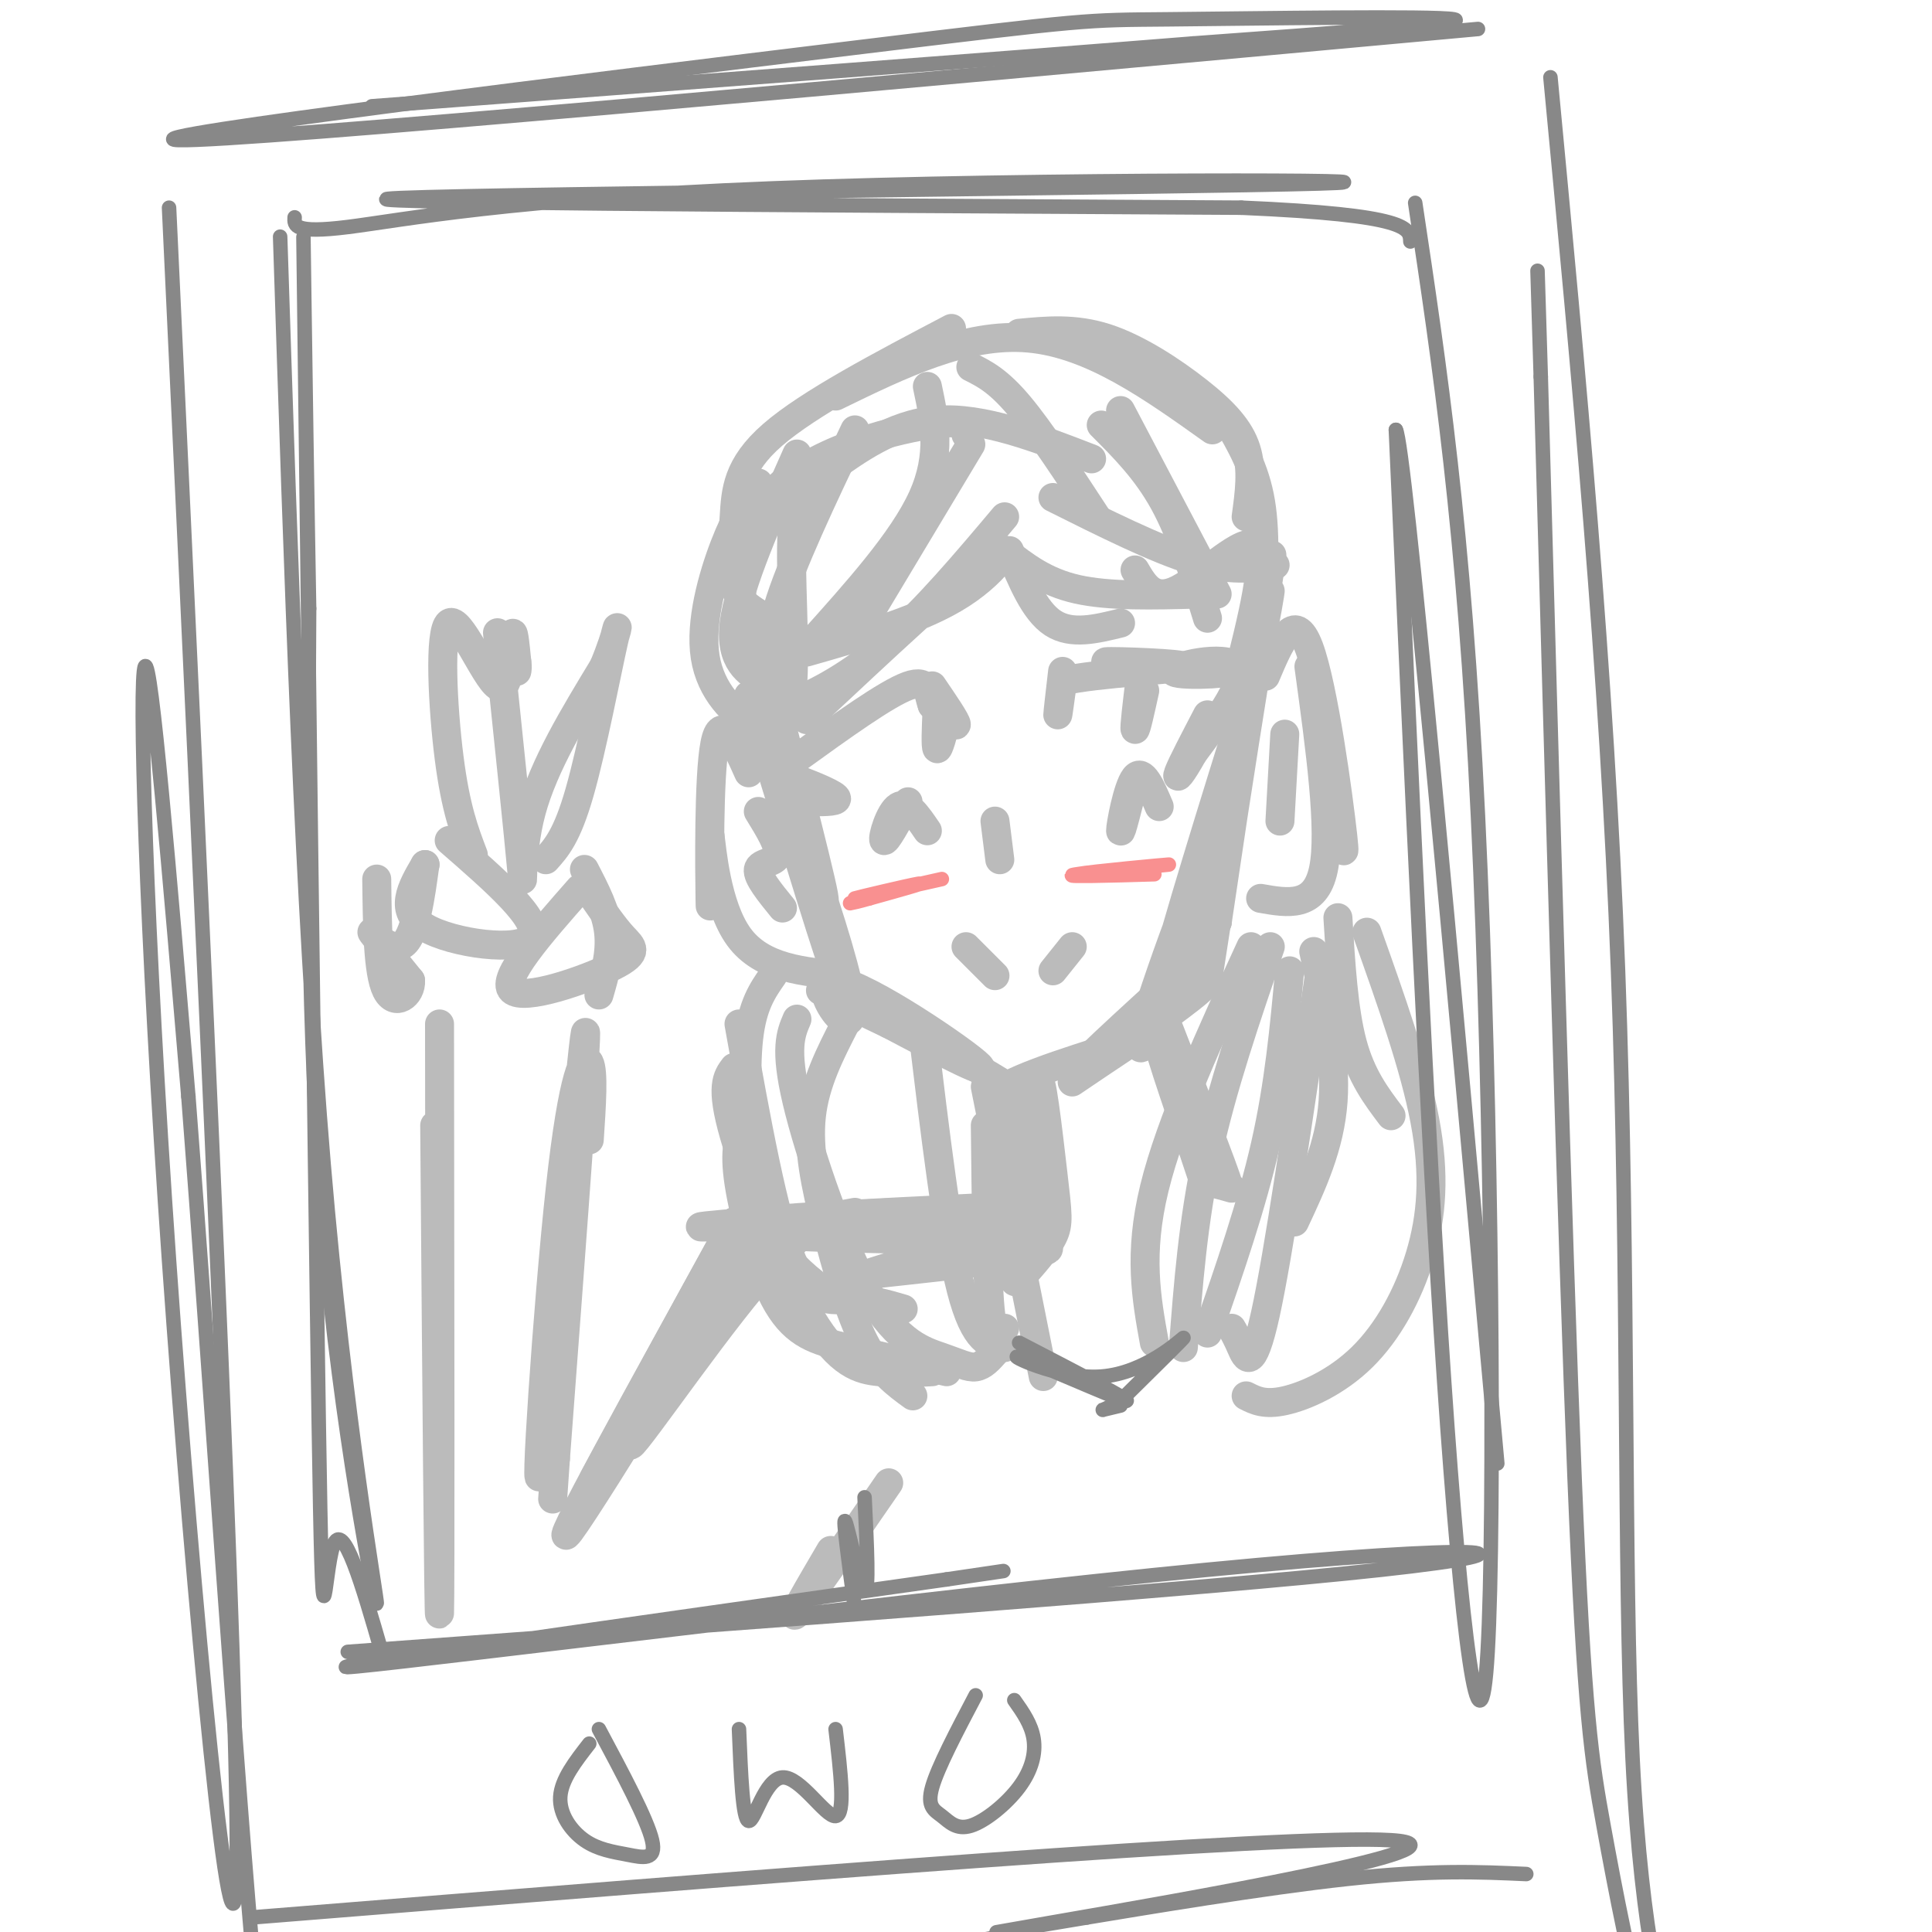 <svg viewBox='0 0 400 400' version='1.1' xmlns='http://www.w3.org/2000/svg' xmlns:xlink='http://www.w3.org/1999/xlink'><g fill='none' stroke='rgb(187,187,187)' stroke-width='6' stroke-linecap='round' stroke-linejoin='round'><path d='M161,147c5.821,22.625 11.643,45.250 9,38c-2.643,-7.250 -13.750,-44.375 -13,-41c0.750,3.375 13.357,47.250 15,54c1.643,6.750 -7.679,-23.625 -17,-54'/><path d='M155,144c2.904,6.166 18.665,48.581 21,62c2.335,13.419 -8.756,-2.156 -4,-3c4.756,-0.844 25.359,13.045 30,17c4.641,3.955 -6.679,-2.022 -18,-8'/><path d='M184,212c-7.955,-3.758 -18.844,-9.152 -12,-6c6.844,3.152 31.419,14.848 38,20c6.581,5.152 -4.834,3.758 -4,1c0.834,-2.758 13.917,-6.879 27,-11'/><path d='M233,216c6.274,-2.953 8.457,-4.834 4,-2c-4.457,2.834 -15.556,10.384 -15,10c0.556,-0.384 12.768,-8.701 20,-14c7.232,-5.299 9.486,-7.581 3,-3c-6.486,4.581 -21.710,16.023 -23,16c-1.290,-0.023 11.355,-11.512 24,-23'/><path d='M246,200c5.739,-7.045 8.088,-13.156 4,-6c-4.088,7.156 -14.612,27.581 -14,22c0.612,-5.581 12.360,-37.166 16,-45c3.640,-7.834 -0.828,8.083 -5,20c-4.172,11.917 -8.049,19.833 -6,11c2.049,-8.833 10.025,-34.417 18,-60'/><path d='M259,142c4.147,-17.171 5.514,-30.097 2,-9c-3.514,21.097 -11.907,76.219 -11,70c0.907,-6.219 11.116,-73.777 13,-86c1.884,-12.223 -4.558,30.888 -11,74'/><path d='M242,213c6.853,17.565 13.707,35.129 12,32c-1.707,-3.129 -11.973,-26.952 -14,-30c-2.027,-3.048 4.185,14.679 7,23c2.815,8.321 2.233,7.234 3,7c0.767,-0.234 2.884,0.383 5,1'/><path d='M210,226c2.193,18.254 4.386,36.507 5,33c0.614,-3.507 -0.351,-28.775 0,-34c0.351,-5.225 2.018,9.593 3,18c0.982,8.407 1.281,10.402 0,13c-1.281,2.598 -4.140,5.799 -7,9'/><path d='M211,265c-1.333,1.167 -1.167,-0.417 -1,-2'/><path d='M217,251c-12.561,4.397 -25.123,8.794 -32,11c-6.877,2.206 -8.070,2.220 3,1c11.070,-1.220 34.404,-3.675 28,-5c-6.404,-1.325 -42.544,-1.522 -50,-2c-7.456,-0.478 13.772,-1.239 35,-2'/><path d='M201,254c-5.889,-0.400 -38.111,-0.400 -42,-1c-3.889,-0.600 20.556,-1.800 45,-3'/><path d='M208,251c-31.422,1.667 -62.844,3.333 -63,3c-0.156,-0.333 30.956,-2.667 41,-3c10.044,-0.333 -0.978,1.333 -12,3'/><path d='M177,251c-4.930,0.855 -9.860,1.710 -21,15c-11.140,13.290 -28.491,39.016 -25,32c3.491,-7.016 27.825,-46.774 25,-42c-2.825,4.774 -32.807,54.078 -38,61c-5.193,6.922 14.404,-28.539 34,-64'/><path d='M152,253c0.833,-1.833 -14.083,25.583 -29,53'/><path d='M122,236c0.477,-7.100 0.954,-14.201 0,-16c-0.954,-1.799 -3.338,1.703 -6,26c-2.662,24.297 -5.601,69.388 -4,58c1.601,-11.388 7.743,-79.254 9,-89c1.257,-9.746 -2.372,38.627 -6,87'/><path d='M115,302c-1.000,14.500 -0.500,7.250 0,0'/><path d='M98,177c-1.833,-4.801 -3.665,-9.601 -5,-20c-1.335,-10.399 -2.172,-26.396 0,-28c2.172,-1.604 7.354,11.183 10,13c2.646,1.817 2.756,-7.338 3,-10c0.244,-2.662 0.622,1.169 1,5'/><path d='M107,137c0.167,1.167 0.083,1.583 0,2'/><path d='M103,131c2.222,21.356 4.444,42.711 5,49c0.556,6.289 -0.556,-2.489 2,-12c2.556,-9.511 8.778,-19.756 15,-30'/><path d='M125,138c3.107,-7.452 3.375,-11.083 2,-5c-1.375,6.083 -4.393,21.881 -7,31c-2.607,9.119 -4.804,11.560 -7,14'/><path d='M93,174c9.622,8.378 19.244,16.756 17,20c-2.244,3.244 -16.356,1.356 -22,-2c-5.644,-3.356 -2.822,-8.178 0,-13'/><path d='M88,179c-0.393,1.845 -1.375,12.958 -4,16c-2.625,3.042 -6.893,-1.988 -7,-2c-0.107,-0.012 3.946,4.994 8,10'/><path d='M85,203c0.222,3.022 -3.222,5.578 -5,2c-1.778,-3.578 -1.889,-13.289 -2,-23'/><path d='M120,184c-8.196,9.310 -16.393,18.619 -14,21c2.393,2.381 15.375,-2.167 21,-5c5.625,-2.833 3.893,-3.952 2,-6c-1.893,-2.048 -3.946,-5.024 -6,-8'/><path d='M121,180c2.250,4.333 4.500,8.667 5,13c0.500,4.333 -0.750,8.667 -2,13'/><path d='M91,212c0.083,59.250 0.167,118.500 0,122c-0.167,3.500 -0.583,-48.750 -1,-101'/><path d='M184,307c-8.500,12.333 -17.000,24.667 -19,27c-2.000,2.333 2.500,-5.333 7,-13'/><path d='M220,139c-0.500,4.333 -1.000,8.667 -1,9c0.000,0.333 0.500,-3.333 1,-7'/><path d='M220,141c7.060,-1.679 24.208,-2.375 25,-3c0.792,-0.625 -14.774,-1.179 -16,-1c-1.226,0.179 11.887,1.089 25,2'/><path d='M254,139c0.500,0.583 -10.750,1.042 -11,0c-0.250,-1.042 10.500,-3.583 13,-1c2.500,2.583 -3.250,10.292 -9,18'/><path d='M247,156c-2.333,4.222 -3.667,5.778 -3,4c0.667,-1.778 3.333,-6.889 6,-12'/><path d='M193,142c2.500,3.667 5.000,7.333 5,8c0.000,0.667 -2.500,-1.667 -5,-4'/><path d='M193,146c-0.867,-2.178 -0.533,-5.622 -5,-4c-4.467,1.622 -13.733,8.311 -23,15'/><path d='M165,157c-4.381,3.000 -3.833,3.000 -1,4c2.833,1.000 7.952,3.000 9,4c1.048,1.000 -1.976,1.000 -5,1'/><path d='M235,161c-1.489,6.000 -2.978,12.000 -3,11c-0.022,-1.000 1.422,-9.000 3,-11c1.578,-2.000 3.289,2.000 5,6'/><path d='M188,166c-2.311,4.267 -4.622,8.533 -5,8c-0.378,-0.533 1.178,-5.867 3,-7c1.822,-1.133 3.911,1.933 6,5'/><path d='M236,141c-0.583,4.833 -1.167,9.667 -1,10c0.167,0.333 1.083,-3.833 2,-8'/><path d='M196,149c-0.833,3.167 -1.667,6.333 -2,6c-0.333,-0.333 -0.167,-4.167 0,-8'/><path d='M200,196c0.000,0.000 6.000,6.000 6,6'/><path d='M222,196c0.000,0.000 -4.000,5.000 -4,5'/><path d='M206,170c0.000,0.000 1.000,8.000 1,8'/><path d='M262,140c2.978,-7.044 5.956,-14.089 9,-6c3.044,8.089 6.156,31.311 7,39c0.844,7.689 -0.578,-0.156 -2,-8'/><path d='M271,138c2.333,17.000 4.667,34.000 3,42c-1.667,8.000 -7.333,7.000 -13,6'/><path d='M155,160c-2.844,-6.378 -5.689,-12.756 -7,-6c-1.311,6.756 -1.089,26.644 -1,32c0.089,5.356 0.044,-3.822 0,-13'/><path d='M147,173c0.356,2.289 1.244,14.511 6,21c4.756,6.489 13.378,7.244 22,8'/><path d='M157,168c2.244,3.644 4.489,7.289 4,9c-0.489,1.711 -3.711,1.489 -4,3c-0.289,1.511 2.356,4.756 5,8'/><path d='M266,152c0.000,0.000 -1.000,18.000 -1,18'/><path d='M208,107c-8.111,9.622 -16.222,19.244 -24,26c-7.778,6.756 -15.222,10.644 -19,12c-3.778,1.356 -3.889,0.178 -4,-1'/><path d='M167,135c12.000,-3.422 24.000,-6.844 32,-12c8.000,-5.156 12.000,-12.044 6,-8c-6.000,4.044 -22.000,19.022 -38,34'/><path d='M209,114c2.583,6.250 5.167,12.500 9,15c3.833,2.500 8.917,1.250 14,0'/><path d='M208,114c4.167,3.250 8.333,6.500 15,8c6.667,1.500 15.833,1.250 25,1'/><path d='M235,118c1.933,3.311 3.867,6.622 9,4c5.133,-2.622 13.467,-11.178 16,-9c2.533,2.178 -0.733,15.089 -4,28'/><path d='M277,190c0.583,9.583 1.167,19.167 3,26c1.833,6.833 4.917,10.917 8,15'/><path d='M283,193c4.936,13.876 9.872,27.751 12,39c2.128,11.249 1.447,19.871 -1,28c-2.447,8.129 -6.659,15.766 -12,21c-5.341,5.234 -11.812,8.067 -16,9c-4.188,0.933 -6.094,-0.033 -8,-1'/><path d='M273,203c-4.133,28.267 -8.267,56.533 -11,69c-2.733,12.467 -4.067,9.133 -5,7c-0.933,-2.133 -1.467,-3.067 -2,-4'/><path d='M267,201c-1.083,11.750 -2.167,23.500 -5,36c-2.833,12.500 -7.417,25.750 -12,39'/><path d='M263,196c-5.000,14.583 -10.000,29.167 -13,43c-3.000,13.833 -4.000,26.917 -5,40'/><path d='M259,196c-8.333,18.167 -16.667,36.333 -20,50c-3.333,13.667 -1.667,22.833 0,32'/><path d='M152,221c-1.458,1.946 -2.917,3.893 0,14c2.917,10.107 10.208,28.375 16,38c5.792,9.625 10.083,10.607 14,11c3.917,0.393 7.458,0.196 11,0'/><path d='M165,211c-1.293,3.029 -2.587,6.057 0,17c2.587,10.943 9.054,29.799 15,40c5.946,10.201 11.370,11.746 15,13c3.630,1.254 5.466,2.215 7,2c1.534,-0.215 2.767,-1.608 4,-3'/><path d='M191,213c2.583,21.500 5.167,43.000 8,54c2.833,11.000 5.917,11.500 9,12'/><path d='M204,225c0.000,0.000 12.000,60.000 12,60'/><path d='M204,233c0.167,15.500 0.333,31.000 1,38c0.667,7.000 1.833,5.500 3,4'/><path d='M175,212c-3.119,6.077 -6.238,12.155 -7,19c-0.762,6.845 0.833,14.458 3,23c2.167,8.542 4.905,18.012 8,24c3.095,5.988 6.548,8.494 10,11'/><path d='M153,212c3.556,19.844 7.111,39.689 11,49c3.889,9.311 8.111,8.089 12,8c3.889,-0.089 7.444,0.956 11,2'/><path d='M192,80c1.500,7.083 3.000,14.167 -1,23c-4.000,8.833 -13.500,19.417 -23,30'/><path d='M201,92c0.000,0.000 -24.000,40.000 -24,40'/><path d='M177,89c-6.667,14.000 -13.333,28.000 -16,37c-2.667,9.000 -1.333,13.000 0,17'/><path d='M165,94c-6.000,13.511 -12.000,27.022 -13,35c-1.000,7.978 3.000,10.422 6,12c3.000,1.578 5.000,2.289 7,3'/><path d='M160,131c-1.525,2.595 -3.049,5.190 -4,6c-0.951,0.810 -1.327,-0.164 -2,-7c-0.673,-6.836 -1.643,-19.533 6,-28c7.643,-8.467 23.898,-12.705 32,-14c8.102,-1.295 8.051,0.352 8,2'/><path d='M201,76c2.833,1.417 5.667,2.833 10,8c4.333,5.167 10.167,14.083 16,23'/><path d='M218,103c10.667,5.333 21.333,10.667 29,13c7.667,2.333 12.333,1.667 17,1'/><path d='M211,69c5.756,-0.548 11.512,-1.095 18,1c6.488,2.095 13.708,6.833 19,11c5.292,4.167 8.655,7.762 10,12c1.345,4.238 0.673,9.119 0,14'/><path d='M254,87c2.917,5.000 5.833,10.000 7,17c1.167,7.000 0.583,16.000 0,25'/><path d='M251,89c-12.500,-8.917 -25.000,-17.833 -38,-19c-13.000,-1.167 -26.500,5.417 -40,12'/><path d='M197,68c-14.762,7.756 -29.524,15.512 -37,22c-7.476,6.488 -7.667,11.708 -8,17c-0.333,5.292 -0.810,10.655 0,14c0.810,3.345 2.905,4.673 5,6'/><path d='M157,100c-2.269,3.305 -4.539,6.611 -7,13c-2.461,6.389 -5.114,15.862 -4,23c1.114,7.138 5.995,11.940 10,14c4.005,2.060 7.134,1.378 8,-7c0.866,-8.378 -0.531,-24.452 0,-33c0.531,-8.548 2.989,-9.571 8,-13c5.011,-3.429 12.575,-9.266 22,-10c9.425,-0.734 20.713,3.633 32,8'/><path d='M228,88c4.667,4.667 9.333,9.333 13,16c3.667,6.667 6.333,15.333 9,24'/><path d='M232,85c0.000,0.000 20.000,38.000 20,38'/><path d='M160,202c-2.113,3.030 -4.226,6.060 -5,13c-0.774,6.940 -0.208,17.792 1,26c1.208,8.208 3.060,13.774 6,18c2.940,4.226 6.970,7.113 11,10'/><path d='M154,233c-1.036,2.482 -2.071,4.964 -1,12c1.071,7.036 4.250,18.625 8,25c3.750,6.375 8.071,7.536 14,9c5.929,1.464 13.464,3.232 21,5'/><path d='M272,197c2.333,10.833 4.667,21.667 4,31c-0.667,9.333 -4.333,17.167 -8,25'/></g>
<g fill='none' stroke='rgb(249,144,144)' stroke-width='3' stroke-linecap='round' stroke-linejoin='round'><path d='M233,180c0.000,0.000 0.100,0.100 0.1,0.1'/><path d='M239,181c-9.542,0.286 -19.083,0.571 -16,0c3.083,-0.571 18.792,-2.000 19,-2c0.208,0.000 -15.083,1.429 -19,2c-3.917,0.571 3.542,0.286 11,0'/><path d='M195,182c-9.267,2.089 -18.533,4.178 -18,4c0.533,-0.178 10.867,-2.622 13,-3c2.133,-0.378 -3.933,1.311 -10,3'/><path d='M180,186c-2.333,0.667 -3.167,0.833 -4,1'/></g>
<g fill='none' stroke='rgb(136,136,136)' stroke-width='3' stroke-linecap='round' stroke-linejoin='round'><path d='M58,49c2.250,69.327 4.500,138.655 9,192c4.500,53.345 11.250,90.708 11,91c-0.250,0.292 -7.500,-36.488 -11,-77c-3.500,-40.512 -3.250,-84.756 -3,-129'/><path d='M64,126c-0.856,-47.957 -1.498,-103.349 -1,-63c0.498,40.349 2.134,176.440 3,232c0.866,55.560 0.962,30.589 3,25c2.038,-5.589 6.019,8.206 10,22'/><path d='M72,342c88.548,-6.482 177.095,-12.964 214,-17c36.905,-4.036 22.167,-5.625 -36,0c-58.167,5.625 -159.762,18.464 -176,20c-16.238,1.536 52.881,-8.232 122,-18'/><path d='M196,327c20.333,-3.000 10.167,-1.500 0,0'/><path d='M61,45c-0.099,1.700 -0.198,3.400 11,2c11.198,-1.400 33.692,-5.901 88,-8c54.308,-2.099 140.429,-1.796 113,-1c-27.429,0.796 -168.408,2.085 -190,3c-21.592,0.915 76.204,1.458 174,2'/><path d='M257,43c34.833,1.500 34.917,4.250 35,7'/><path d='M293,42c5.060,33.613 10.119,67.226 13,127c2.881,59.774 3.583,145.708 2,173c-1.583,27.292 -5.452,-4.060 -9,-56c-3.548,-51.940 -6.774,-124.470 -10,-197'/><path d='M289,89c1.833,2.833 11.417,108.417 21,214'/><path d='M211,278c12.150,6.295 24.300,12.590 22,12c-2.300,-0.590 -19.049,-8.065 -22,-9c-2.951,-0.935 7.898,4.671 17,4c9.102,-0.671 16.458,-7.620 17,-8c0.542,-0.380 -5.729,5.810 -12,12'/><path d='M233,289c-3.156,2.578 -5.044,3.022 -5,3c0.044,-0.022 2.022,-0.511 4,-1'/><path d='M179,310c0.489,9.978 0.978,19.956 0,19c-0.978,-0.956 -3.422,-12.844 -4,-14c-0.578,-1.156 0.711,8.422 2,18'/><path d='M35,43c7.298,155.440 14.595,310.881 14,344c-0.595,33.119 -9.083,-56.083 -14,-126c-4.917,-69.917 -6.262,-120.548 -5,-123c1.262,-2.452 5.131,43.274 9,89'/><path d='M39,227c4.156,53.489 10.044,142.711 14,185c3.956,42.289 5.978,37.644 8,33'/><path d='M52,397c107.578,-8.667 215.156,-17.333 236,-16c20.844,1.333 -45.044,12.667 -70,17c-24.956,4.333 -8.978,1.667 7,-1'/><path d='M225,397c11.444,-1.889 36.556,-6.111 54,-8c17.444,-1.889 27.222,-1.444 37,-1'/><path d='M321,16c5.844,61.518 11.688,123.036 14,185c2.312,61.964 1.093,124.375 3,163c1.907,38.625 6.939,53.466 8,60c1.061,6.534 -1.850,4.762 -5,-5c-3.150,-9.762 -6.540,-27.513 -9,-41c-2.460,-13.487 -3.988,-22.711 -6,-72c-2.012,-49.289 -4.506,-138.645 -7,-228'/><path d='M319,78c-1.167,-38.000 -0.583,-19.000 0,0'/><path d='M306,6c-127.989,11.699 -255.978,23.397 -269,23c-13.022,-0.397 88.922,-12.890 139,-19c50.078,-6.110 48.290,-5.837 66,-6c17.710,-0.163 54.917,-0.761 59,0c4.083,0.761 -24.959,2.880 -54,5'/><path d='M247,9c-37.333,3.000 -103.667,8.000 -170,13'/><path d='M122,361c-2.887,3.708 -5.774,7.416 -6,11c-0.226,3.584 2.207,7.043 5,9c2.793,1.957 5.944,2.411 9,3c3.056,0.589 6.016,1.311 5,-3c-1.016,-4.311 -6.008,-13.656 -11,-23'/><path d='M153,358c0.381,9.393 0.762,18.786 2,19c1.238,0.214 3.333,-8.750 7,-9c3.667,-0.250 8.905,8.214 11,8c2.095,-0.214 1.048,-9.107 0,-18'/><path d='M202,351c-3.921,7.459 -7.843,14.917 -9,19c-1.157,4.083 0.450,4.790 2,6c1.550,1.210 3.044,2.922 6,2c2.956,-0.922 7.373,-4.479 10,-8c2.627,-3.521 3.465,-7.006 3,-10c-0.465,-2.994 -2.232,-5.497 -4,-8'/></g>
</svg>